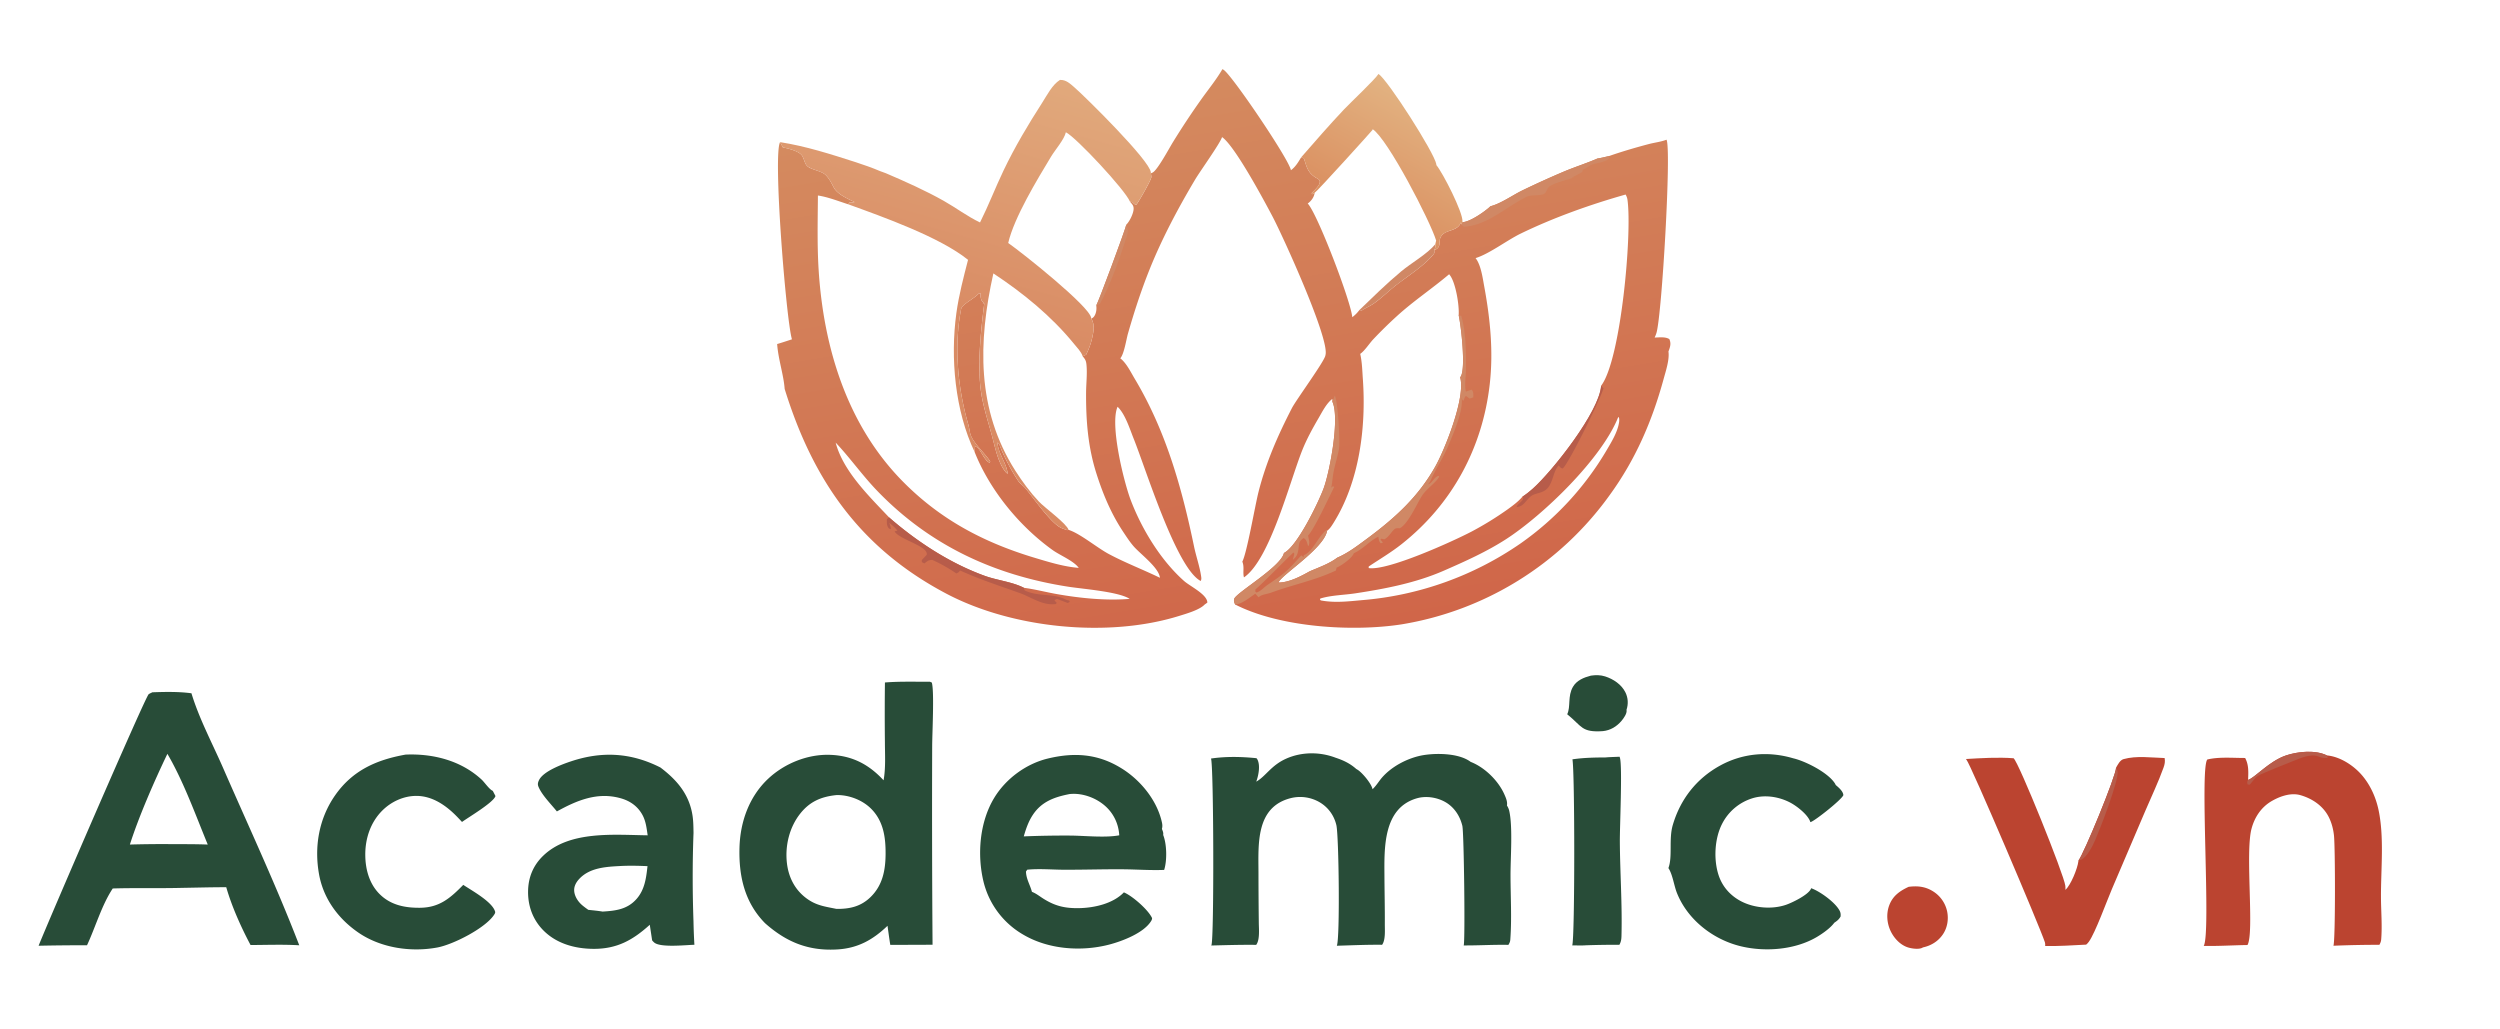<svg version="1.1" xmlns="http://www.w3.org/2000/svg" style="display: block;" viewBox="0 0 2048 843" width="1171" height="482">
<defs>
	<linearGradient id="Gradient1" gradientUnits="userSpaceOnUse" x1="1055.57" y1="524.002" x2="978.559" y2="64.735">
		<stop class="stop0" offset="0" stop-opacity="1" stop-color="rgb(208,102,73)"/>
		<stop class="stop1" offset="1" stop-opacity="1" stop-color="rgb(212,138,95)"/>
	</linearGradient>
	<linearGradient id="Gradient2" gradientUnits="userSpaceOnUse" x1="1123.6" y1="171.12" x2="1170.59" y2="86.563">
		<stop class="stop0" offset="0" stop-opacity="1" stop-color="rgb(219,146,99)"/>
		<stop class="stop1" offset="1" stop-opacity="1" stop-color="rgb(226,178,129)"/>
	</linearGradient>
	<linearGradient id="Gradient3" gradientUnits="userSpaceOnUse" x1="757.503" y1="253.078" x2="814.227" y2="51.059">
		<stop class="stop0" offset="0" stop-opacity="1" stop-color="rgb(217,139,100)"/>
		<stop class="stop1" offset="1" stop-opacity="1" stop-color="rgb(225,169,124)"/>
	</linearGradient>
</defs>
<path transform="translate(0,0)" fill="rgb(40,76,56)" d="M 1303.24 553.499 C 1307.18 552.896 1311.11 552.909 1314.93 554.131 C 1321.67 556.288 1328.32 560.706 1331.53 567.175 C 1333.78 571.705 1334.03 576.758 1332.44 581.513 C 1332.47 581.707 1332.5 581.899 1332.52 582.094 C 1332.79 584.693 1330.02 588.529 1328.47 590.391 C 1324.45 595.187 1319.31 598.315 1313.09 598.953 C 1295.53 600.162 1296.07 595.042 1284.32 585.51 L 1283.86 585.142 C 1286.87 578.789 1284.08 570.469 1288.52 562.733 C 1291.61 557.339 1297.54 554.968 1303.24 553.499 z"/>
<path transform="translate(0,0)" fill="rgb(187,68,48)" d="M 1563.56 726.499 C 1570.83 725.582 1577.22 726.217 1583.55 730.193 A 25.575 25.575 0 0 1 1595.09 746.592 C 1596.43 752.997 1595.34 759.905 1591.67 765.371 C 1587.82 771.113 1581.89 774.753 1575.2 776.143 C 1575.1 776.217 1575.01 776.305 1574.9 776.367 C 1571.94 778.01 1565.75 777.068 1562.71 776.036 C 1556.6 773.961 1551.72 768.691 1548.94 762.999 C 1545.74 756.434 1545.09 748.571 1547.66 741.683 C 1550.59 733.838 1556.32 729.891 1563.56 726.499 z"/>
<path transform="translate(0,0)" fill="rgb(40,76,56)" d="M 1315.25 620.5 C 1319.07 620.173 1322.94 620.107 1326.77 619.927 C 1326.88 620.254 1326.99 620.581 1327.08 620.913 C 1329.13 628.34 1326.9 677.401 1326.98 689.547 C 1327.15 715.221 1328.99 740.855 1328.33 766.547 C 1328.26 769.359 1328.02 771.512 1326.59 774 A 681.278 681.278 0 0 0 1299.11 774.399 C 1295.47 774.684 1291.64 774.46 1287.98 774.481 C 1290.18 768.447 1290.12 631.512 1288.14 622.062 C 1297.21 620.716 1306.12 620.556 1315.25 620.5 z"/>
<path transform="translate(0,0)" fill="rgb(187,68,48)" d="M 1733.49 628.867 C 1734.96 626.36 1736.68 622.702 1739.66 621.871 C 1750.24 618.919 1762.42 620.678 1773.28 621.002 C 1773.81 623.932 1773.34 626.165 1772.35 628.916 C 1768.14 640.676 1762.6 652.236 1757.69 663.729 L 1730.15 728.185 C 1725.94 738.013 1716.51 764.065 1711.26 771.411 C 1710.6 772.332 1709.89 773.152 1709 773.854 C 1697.82 774.414 1686.61 775.198 1675.42 774.989 C 1675.5 773.977 1675.51 772.933 1675.2 771.957 C 1671.32 759.876 1614.38 626.177 1610.87 622.257 C 1610.73 622.1 1610.58 621.948 1610.44 621.793 C 1623.34 621.05 1636.64 620.204 1649.55 621.166 C 1653.78 624.478 1690.94 716.718 1691.93 725.687 C 1692.06 726.785 1692.06 727.881 1691.99 728.983 C 1696.36 725.205 1701.91 711.483 1702.6 705.664 C 1702.63 705.445 1702.63 705.224 1702.64 705.003 C 1706.85 700.156 1733.55 635.337 1733.49 628.867 z"/>
<path transform="translate(0,0)" fill="rgb(183,92,74)" d="M 1702.64 705.003 C 1706.85 700.156 1733.55 635.337 1733.49 628.867 C 1733.84 629.777 1734.53 631.053 1734.7 631.987 C 1735.97 638.996 1720.25 679.494 1716.47 688.071 C 1714.34 692.917 1709.79 702.296 1704.64 704.363 C 1703.97 704.628 1703.33 704.827 1702.64 705.003 z"/>
<path transform="translate(0,0)" fill="rgb(40,76,56)" d="M 1366.76 711.147 C 1370.29 701.916 1366.97 687.457 1370.31 676.015 C 1376.51 654.746 1389.77 637.754 1409.27 627.088 C 1427.82 616.948 1448.81 615.264 1468.94 621.189 C 1479.01 623.521 1497.72 632.958 1503.26 641.947 C 1503.61 642.511 1503.58 642.495 1503.76 643.023 C 1505.96 644.924 1509.62 647.908 1510.04 650.991 C 1510.07 651.159 1510.05 651.33 1510.05 651.499 C 1508.39 655.311 1487.75 671.672 1483.58 673.345 C 1483.42 673.411 1483.25 673.468 1483.08 673.529 C 1481.31 667.613 1472.23 660.52 1466.78 657.611 C 1457.43 652.618 1445.64 650.769 1435.4 654.011 A 41.72 41.72 0 0 0 1410.7 674.991 C 1404.58 686.987 1403.7 704.083 1407.84 716.833 C 1411.03 726.672 1417.97 734.238 1427.19 738.781 C 1437.73 743.975 1451.84 745.055 1463.02 741.261 C 1468.11 739.533 1481.09 733.22 1483.44 728.314 C 1483.54 728.093 1483.63 727.864 1483.73 727.64 C 1490.97 730.2 1503.82 739.46 1507.19 746.387 C 1507.9 747.843 1507.95 749.229 1507.82 750.819 C 1506.44 753.272 1504.98 754.381 1502.67 755.917 C 1499.51 760.265 1493.25 764.665 1488.62 767.438 C 1470.42 778.328 1445.09 780.126 1424.83 774.878 C 1402.57 769.111 1382.24 753.006 1373.71 731.43 C 1371.37 725.494 1370.29 716.862 1367.08 711.642 C 1366.97 711.475 1366.87 711.312 1366.76 711.147 z"/>
<path transform="translate(0,0)" fill="rgb(40,76,56)" d="M 332.24 618.181 C 354.703 617.236 377.6 623.007 394.521 638.643 C 396.947 640.884 400.824 646.724 403.668 647.875 L 405.878 652.109 C 404.442 657.317 383.703 669.551 378.463 673.363 A 209.916 209.916 0 0 0 374.506 669.165 C 365.598 659.99 354.411 652.041 341.111 652.015 C 330.598 651.995 320.395 656.761 313.037 664.15 C 303.573 673.652 299.207 686.822 299.225 700.068 C 299.241 711.905 302.416 723.948 311.008 732.486 C 320.056 741.476 331.754 743.788 344.096 743.658 C 360.069 743.49 368.903 735.698 379.495 724.895 C 386.386 729.532 403.348 738.734 405.592 746.855 C 405.817 747.669 405.345 748.497 404.905 749.183 C 397.791 760.305 371.306 773.727 358.421 776.163 C 336.689 780.273 311.786 776.578 293.43 763.892 C 277.013 752.547 265 736.242 261.388 716.441 C 257.255 693.787 261.228 670.558 274.505 651.552 C 288.812 631.071 308.413 622.441 332.24 618.181 z"/>
<path transform="translate(0,0)" fill="rgb(187,68,48)" d="M 1841.64 638.928 C 1847.34 637.009 1859.09 623.442 1872.68 618.883 C 1882.29 615.659 1896.79 614.152 1906.17 618.84 C 1917.07 619.823 1928.28 627.174 1935.22 635.407 C 1941.89 643.328 1946.29 653.196 1948.46 663.281 C 1953.28 685.628 1950.43 711.9 1950.51 734.834 C 1950.54 746.339 1951.63 758.185 1950.68 769.649 C 1950.54 771.326 1950.03 772.531 1949.23 773.99 A 943.017 943.017 0 0 0 1911.58 774.758 C 1913.24 769.678 1913.06 694.147 1912.01 684.451 C 1911.44 679.161 1910.07 673.881 1907.63 669.134 C 1902.98 660.104 1894.28 654.26 1884.7 651.455 C 1876.94 649.185 1868.25 652.144 1861.41 656.005 C 1852.55 661.009 1847.05 669.238 1844.46 678.925 C 1839.16 698.793 1846.9 764.284 1841.15 774.177 C 1829.25 774.338 1817.18 775.157 1805.31 774.902 C 1811.44 764.471 1801.86 629.731 1808.25 622.2 C 1817.78 619.881 1829.34 620.974 1839.22 620.942 C 1842.3 626.559 1841.91 632.736 1841.64 638.928 z"/>
<path transform="translate(0,0)" fill="rgb(183,92,74)" d="M 1841.64 638.928 C 1847.34 637.009 1859.09 623.442 1872.68 618.883 C 1882.29 615.659 1896.79 614.152 1906.17 618.84 L 1906.84 620.949 C 1904.08 620.966 1902.06 621.011 1899.53 619.823 C 1894.94 617.667 1888.42 619.668 1883.86 621.346 C 1879.45 622.973 1852.66 633.685 1849.69 635.59 C 1847.31 637.111 1845.52 639.936 1843.67 642.062 C 1842.58 643.322 1842.61 642.899 1841.12 642.435 C 1840.92 640.73 1840.63 640.382 1841.64 638.928 z"/>
<path transform="translate(0,0)" fill="rgb(40,76,56)" d="M 456.194 664.735 C 451.514 658.873 443.753 651.208 441.022 644.302 C 440.259 642.372 440.718 640.826 441.578 639.056 C 445.127 631.751 460.772 626.012 468.042 623.606 C 493.432 615.205 517.141 616.651 540.977 628.726 C 554.802 639.15 564.891 651.091 567.397 668.726 C 568.033 673.198 568.037 677.816 568.128 682.327 C 567.208 706.216 567.257 730.913 568.098 754.805 A 494.021 494.021 0 0 0 568.841 773.975 C 561.716 774.146 540.783 776.512 535.815 772.041 A 13.286 13.286 0 0 1 534.211 770.333 L 532.291 757.589 C 518.277 770.275 505.263 777.469 485.902 777.31 C 470.878 777.187 455.717 773.005 444.964 762.027 C 436.527 753.412 432.456 742.297 432.588 730.304 C 432.713 718.924 436.669 709.095 444.866 701.147 C 466.405 680.264 502.822 683.96 530.557 684.303 C 529.727 678.58 529.091 672.726 526.267 667.575 C 522.389 660.502 516.227 656.156 508.562 653.975 C 489.507 648.553 472.603 655.658 456.194 664.735 z M 508.604 709.427 C 496.547 710.08 482.865 710.675 474.158 720.4 C 471.892 722.932 470.197 726.11 470.358 729.594 C 470.571 734.219 473.511 738.663 476.948 741.576 C 478.533 742.92 480.228 744.144 481.918 745.351 C 485.819 745.792 489.774 746.12 493.644 746.783 C 504.364 746.105 513.912 745.028 521.499 736.387 C 528.188 728.769 529.353 719.226 530.427 709.563 C 523.111 709.242 515.928 709.064 508.604 709.427 z"/>
<path transform="translate(0,0)" fill="rgb(40,76,56)" d="M 943.781 752.129 C 943.775 753.002 943.526 753.64 943.082 754.382 C 937.132 764.332 919.153 771.097 908.539 773.846 C 885.587 779.791 858.585 777.773 837.967 765.507 A 68.914 68.914 0 0 1 805.814 722.779 C 800.308 700.502 802.396 673.544 814.445 653.647 C 823.938 637.97 840.507 625.732 858.328 621.42 C 879.55 616.284 898.903 617.35 918.023 629 C 933.488 638.285 947.128 654.537 951.51 672.294 C 952.09 674.642 952.533 676.648 951.844 679.028 C 952.488 680.832 953.187 682.076 952.876 684.018 C 955.89 691.47 956.144 705.107 953.669 712.632 C 942.481 713.096 931.004 712.217 919.786 712.133 C 903.792 712.012 887.797 712.556 871.804 712.503 C 861.748 712.469 851.513 711.472 841.503 712.467 L 840.477 713.972 C 840.651 719.926 843.58 724.403 845.184 729.977 L 845.365 730.618 C 848.552 731.795 851.484 734.123 854.335 735.952 C 864.185 742.272 872.415 744.172 884.051 743.959 C 896.397 743.732 911.782 740.316 920.673 731.04 C 927.556 733.864 940.675 745.29 943.781 752.129 z M 876.252 650.493 C 864.023 652.891 853.437 656.529 846.163 667.447 C 842.548 672.875 840.452 678.953 838.672 685.182 A 824.125 824.125 0 0 1 876.75 684.51 C 888.849 684.603 905.316 686.465 916.897 684.298 C 916.335 675.015 912.401 666.532 905.39 660.299 C 898.074 653.795 887.417 649.759 877.619 650.385 A 47.726 47.726 0 0 0 876.252 650.493 z"/>
<path transform="translate(0,0)" fill="rgb(40,76,56)" d="M 124.81 567.136 C 135.394 566.775 146.315 566.528 156.822 567.942 C 163.045 588.601 174.097 609.306 182.762 629.161 C 203.768 677.297 226.272 725.41 245.138 774.385 C 231.938 773.621 218.466 774.12 205.239 774.18 C 197.467 759.545 189.905 742.744 185.328 726.826 C 173.477 726.798 161.601 727.158 149.75 727.34 C 130.619 727.841 111.479 727.272 92.351 727.851 C 83.295 741.483 78.224 759.468 71.268 774.383 A 1638.88 1638.88 0 0 0 31.606 774.764 C 40.041 753.539 119.036 570.884 121.763 568.736 C 122.537 568.127 123.915 567.606 124.81 567.136 z M 137.119 617.558 C 126.592 639.457 113.739 668.762 106.39 691.864 A 945.74 945.74 0 0 1 139.5 691.51 C 149.719 691.569 159.965 691.475 170.177 691.875 C 160.192 667.643 150.307 640.055 137.119 617.558 z"/>
<path transform="translate(0,0)" fill="rgb(40,76,56)" d="M 1029.12 640.331 C 1036.81 636.067 1041.2 627.092 1053.52 621.559 C 1066.21 615.859 1081.14 615.781 1094.07 620.718 C 1100.43 622.812 1106.03 625.448 1111.06 629.963 C 1111.63 630.268 1112.16 630.595 1112.7 630.972 C 1116.42 633.602 1123.55 642.085 1124.39 646.549 C 1126.76 644.275 1128.42 641.821 1130.36 639.225 C 1138.56 628.241 1153.93 620.313 1167.31 618.423 C 1178.29 616.873 1195.56 617.205 1204.81 624.162 C 1216.33 628.64 1227.46 639.572 1232.44 650.892 C 1233.69 653.719 1235.03 656.761 1234.5 659.9 C 1235.39 661.302 1236.01 662.704 1236.38 664.321 C 1239.33 677.329 1237.41 702.804 1237.42 716.876 C 1237.43 734.289 1238.55 752.563 1237.23 769.89 C 1237.11 771.471 1236.51 772.736 1235.68 774.052 C 1223.49 773.791 1211.28 774.602 1199.07 774.516 C 1200.37 770.937 1199.28 682.085 1197.96 676.564 C 1196.04 668.552 1191.41 661.371 1184.2 657.176 C 1177.45 653.25 1168.44 651.789 1160.88 653.927 C 1132.73 661.89 1134.01 695.2 1134.14 718.2 C 1134.21 731.051 1134.52 743.92 1134.45 756.768 C 1134.42 761.652 1135.08 769.356 1132.56 773.476 C 1132.45 773.646 1132.34 773.811 1132.23 773.979 C 1119.88 773.834 1107.47 774.413 1095.12 774.768 C 1097.8 769.286 1096.8 684.632 1094.75 675.959 C 1092.88 668.048 1088.1 661.411 1081.1 657.252 A 31.691 31.691 0 0 0 1057.18 653.893 C 1028.68 661.286 1030.88 691.413 1030.94 714.466 A 3917.27 3917.27 0 0 0 1031.21 755.845 C 1031.24 760.772 1032.13 769.257 1029.41 773.54 C 1029.3 773.712 1029.18 773.879 1029.07 774.048 C 1016.79 773.883 1004.52 774.268 992.246 774.572 C 992.304 774.444 992.366 774.319 992.42 774.19 C 994.63 768.841 994.283 626.74 992.053 621.405 C 1004.39 619.587 1016.91 619.88 1029.29 621.122 C 1029.63 621.524 1029.95 621.944 1030.18 622.421 C 1032.56 627.382 1030.93 635.438 1029.12 640.331 z"/>
<path transform="translate(0,0)" fill="rgb(40,76,56)" d="M 761.765 558.478 L 763.329 559.153 C 765.474 566.105 763.64 601.401 763.638 611.526 A 14999.8 14999.8 0 0 0 763.944 773.945 L 729.314 774.073 C 728.471 768.878 727.798 763.643 727.045 758.434 C 714.982 769.981 702.724 776.818 685.816 777.8 C 662.219 779.169 644.198 771.794 626.757 756.323 A 61.63 61.63 0 0 1 625.665 755.194 C 609.673 738.233 605.149 717.044 605.781 694.346 C 606.369 673.248 613.695 652.551 629.326 637.914 C 642.697 625.394 661.691 617.708 680.089 618.382 C 698.121 619.042 711.77 626.179 723.816 639.231 C 725.649 629.189 724.943 618.18 724.909 608.002 A 2077.79 2077.79 0 0 1 724.931 559.1 C 737.075 558.117 749.572 558.569 761.765 558.478 z M 684.973 651.372 C 672.901 652.641 663.597 656.53 655.834 666.155 C 646.671 677.515 642.982 692.767 644.646 707.148 C 645.926 718.202 650.76 728.124 659.564 735.099 C 667.954 741.746 675.206 742.529 685.245 744.584 C 695.999 744.696 705.178 742.702 713.182 734.876 C 723.059 725.218 725.399 712.868 725.473 699.552 C 725.549 685.965 723.743 672.772 713.761 662.67 C 706.688 655.512 695.9 651.309 685.842 651.311 C 685.384 651.311 685.362 651.323 684.973 651.372 z"/>
<path transform="translate(0,0)" fill="url(#Gradient1)" d="M 1001.4 56.648 C 1001.89 56.907 1002.12 57.004 1002.55 57.306 C 1009.81 62.39 1056.23 130.946 1057.51 139.448 C 1061.23 136.762 1063.59 132.763 1065.9 128.9 C 1077.5 115.633 1089.07 102.267 1101.19 89.459 C 1105.93 84.446 1127.06 64.454 1129.27 60.549 C 1136.99 65.618 1174.83 124.842 1176.61 134.427 C 1176.66 134.702 1176.66 134.984 1176.69 135.263 C 1180.61 135.655 1184.26 137.656 1187.4 135.263 C 1189 127.363 1186.43 127.227 1193.65 121.33 C 1191.25 119.123 1188.81 117.372 1188.73 113.876 C 1188.64 109.555 1192.56 105.821 1191.3 101.62 C 1187.67 99.3 1178.04 101.303 1176.99 97.482 C 1175.58 92.344 1176.97 86.727 1174.56 81.725 L 1174.09 81.501 C 1170.75 79.862 1167.97 78.588 1166.24 75.126 C 1165.75 71.975 1166.27 70.162 1167.53 67.261 L 1169.24 66.001 C 1173.18 69.757 1166.55 76.099 1176.3 77.632 C 1179.27 83.296 1179.43 89.575 1180.67 95.743 C 1184.81 96.911 1189.88 95.286 1193.6 97.05 C 1195.87 102.884 1190.54 113.917 1192.71 117.232 C 1193.85 118.972 1196.68 120.229 1197.7 121.993 C 1198.86 124.026 1197.1 128.259 1199.31 129.47 C 1203.47 131.749 1206.87 128.692 1209.17 135.11 C 1211.35 141.175 1207.94 150.16 1214 153.964 L 1216.8 153.93 C 1218.08 152.479 1218.1 151.127 1218.27 149.298 C 1220.7 148.975 1223.5 149.276 1225.8 148.843 C 1230.22 148.015 1231.62 141.022 1236.2 139.831 C 1240.45 138.727 1251.37 136.632 1253.89 133.023 L 1253.9 125.921 C 1257.46 122.42 1272.16 122.211 1277.72 120.972 C 1289.64 118.317 1299.14 109.817 1311.65 109.906 L 1322.09 110 C 1325.04 108.123 1327.38 106.295 1329.75 103.709 L 1330.12 98.598 C 1333.94 96.176 1340.67 99.856 1343.7 97.336 L 1343.49 95.216 C 1347.22 93.905 1351.49 91.805 1355.49 92.604 C 1356.79 93.436 1359.28 95.574 1360.58 95.942 C 1370.9 98.857 1385.9 90.321 1390.26 108.713 C 1391.07 112.141 1388.81 114.833 1388.38 118.046 C 1387.83 122.225 1388.16 126.993 1388.12 131.228 C 1387.89 159.152 1389.75 187.972 1387.67 215.731 C 1384.44 217.862 1380.75 215.738 1378.03 217.962 C 1378.73 219.998 1378.82 220.73 1380.93 221.688 C 1383.84 223.009 1386.93 222.406 1389.13 224.883 C 1389.57 230.38 1391.38 239.181 1387.9 243.907 C 1386.52 244.291 1385.16 244.698 1383.8 245.17 C 1383.17 247.205 1382.64 247.796 1383.63 249.779 C 1384.92 250.07 1386.9 250.156 1387.6 251.275 C 1389.94 255.05 1389.88 260.065 1392.37 264.085 C 1395.51 269.137 1394.26 279.382 1394.18 285.169 C 1392.47 287.427 1390.81 286.325 1389.68 287.455 C 1387.81 289.312 1389.73 310.104 1388.12 314.663 C 1387.12 317.511 1384.69 317.057 1383.42 319.009 C 1380.65 323.284 1382.8 331.749 1381.18 336.667 C 1380.15 339.781 1376.74 341.092 1375.88 344.188 C 1374.94 347.598 1377.58 355.161 1375.71 357.653 C 1375.31 358.182 1372.43 358.212 1371.79 358.736 C 1369.51 360.599 1372.1 365.064 1371.02 366.562 C 1370.6 367.138 1366.5 367.275 1365.8 368.172 C 1363.87 370.625 1361.6 378.444 1360.45 381.69 C 1358.76 386.462 1360.99 392.759 1357.59 396.641 A 324.812 324.812 0 0 1 1351.5 397.016 C 1349.65 399.699 1351.02 403.43 1348.98 404.878 L 1346.24 405.122 C 1346.39 405.25 1346.53 405.375 1346.68 405.504 C 1347.07 405.861 1347.45 406.207 1347.86 406.555 C 1349.7 408.154 1350.4 410.048 1350.55 412.447 C 1350.7 414.96 1350.44 417.124 1349.38 419.425 C 1347.76 420.035 1346.74 419.939 1345.06 419.597 C 1342.24 421.656 1339.39 423.586 1336.44 425.452 C 1335.87 429.277 1335.9 435.686 1333.16 438.509 C 1329.35 440.139 1324.35 438.391 1320.29 438.289 C 1319.28 442.005 1321.22 447.768 1319.49 450.742 C 1315.97 451.284 1311.43 451.434 1308.54 453.642 C 1306.83 456.843 1309.04 459.785 1306.52 462.483 C 1300.87 468.524 1290.48 470.453 1283.94 475.778 C 1279.84 479.109 1279.35 485.75 1275.09 489.065 C 1272.37 489.128 1271.18 488.736 1269.03 490.484 L 1268.88 495.44 C 1265.57 497.3 1261.28 494.662 1258.1 496.372 C 1261.33 497.209 1263.19 497.129 1265.77 499.448 C 1266.79 501.841 1266.51 506.671 1265.51 509.112 C 1265.4 509.401 1265.16 509.751 1265 510 C 1258.8 510.117 1249.97 511.36 1244.17 509.345 C 1242.24 507.17 1241.91 506.187 1238.98 505.678 C 1237.67 507.016 1238.27 508.901 1237.68 509.514 C 1234.8 512.526 1224.47 508.674 1218.99 514.983 C 1219.04 518.053 1219.61 520.453 1217.84 523.064 C 1212.07 524.7 1204.58 519.693 1202.96 521.231 L 1202.71 523.927 C 1198.1 525.213 1182.38 521.791 1180.3 525.261 C 1179.7 526.265 1179.6 527.577 1179.43 528.719 C 1176.28 530.666 1149.56 536.228 1144.6 536.734 C 1136.45 537.566 1127.63 536.974 1119.4 536.997 C 1102.98 537.043 1086.73 537.123 1070.32 536.88 C 1065 536.801 1058.49 537.891 1053.35 536.833 C 1052.2 536.598 1051.17 536.154 1050.1 535.684 C 1047.32 534.45 1045.29 533.608 1043.82 530.816 C 1043.78 529.869 1043.96 526.899 1043.33 526.357 C 1036.7 520.63 979.885 524.059 968.366 524.009 C 961.105 528.563 949.818 536.13 941.536 537.716 C 935.54 538.864 896.879 536.83 886.789 536.778 C 882.712 536.757 865.585 538.466 864.163 538.134 C 861.526 537.517 860.145 535.087 857.098 534.999 C 849.904 534.791 832.113 543.451 827.633 534.391 C 825.273 529.616 827.599 525.411 821.571 523.193 C 814.227 520.491 798.387 524.349 794.63 517.205 C 793.462 514.984 792.955 510.939 790.587 510.064 C 786.608 508.594 778.33 509.723 773.941 509.906 L 772.064 505.626 C 766.78 505.146 764.89 510.787 757.549 508.936 C 752.095 502.31 760.066 495.967 744.363 494.477 C 737.116 493.789 730.925 498.632 724.235 494.791 C 716.567 481.75 735.516 476.905 710.829 470.371 C 706.809 469.308 699.643 468.788 696.998 465.923 C 696.371 462.708 696.684 456.649 694.653 454.339 C 688.751 453.352 681.561 453.076 676.193 450.437 C 673.345 446.333 677.212 440.56 673.487 437.134 C 670.697 436.678 669.586 437.039 667.857 434.712 C 667.915 431.317 668.582 426.836 666.606 423.929 C 663.283 422.017 659.779 421.232 656.097 420.321 C 655.102 414.893 652.929 387.203 651.835 385.432 C 647.542 383.803 644.355 382.22 642.338 377.854 C 640.828 374.584 640.336 369.963 637.416 367.648 L 632.326 366.708 C 629.797 357.778 630.237 340.253 625.694 333.63 C 620.138 325.529 609.348 277.812 611.11 267.81 C 611.258 266.973 612.201 266.346 612.909 265.912 C 616.986 263.413 624.494 265.311 627.728 261.203 C 626.08 258.429 623.899 255.207 623.131 252.067 C 622.315 248.727 620.439 209.884 620.992 206.496 C 621.08 205.958 621.341 205.623 621.64 205.187 L 626.692 204.581 L 627.884 202.984 L 627.502 201.509 C 625.988 201.194 622.53 200.995 621.691 199.743 C 617.837 193.986 623.774 173.882 620.705 169.877 C 620.504 169.616 618.342 169.056 617.942 168.956 A 51.137 51.137 0 0 0 616.466 168.621 C 614.565 159.466 615.09 141.845 617.167 132.54 C 614.918 126.613 610.719 120.579 609.982 114.302 C 613.218 107.521 633.519 100.773 640.979 98.132 C 647.553 95.805 656.162 94.01 663.116 95.342 L 663.369 95.921 C 664.479 98.425 666.165 102.05 668.83 103.14 C 672.217 104.525 676.629 102.517 678.614 106.214 C 678.952 106.843 679.254 107.494 679.558 108.139 C 687.354 110.148 697.955 104.088 704.262 107.832 C 704.81 109.879 705.068 111.706 705.211 113.814 C 708.448 114.076 711.618 114.273 714.749 115.205 C 714.955 117.901 714.803 121.717 716.576 123.849 C 721.131 124.827 733.787 122.161 736.411 124.976 C 738.501 127.217 739.478 128.129 742.572 128.191 C 747.298 128.287 749.791 123.916 754.769 124.165 C 754.964 126.806 755.068 129.295 756.071 131.779 C 762.253 136.645 771.727 131.227 778.169 138.797 C 778.063 142.051 777.337 144.187 779.48 146.798 C 784.396 147.998 789.3 149.347 793.943 146.468 C 798.929 143.376 797.757 134.598 801.819 132.69 L 802.485 133.353 C 802.318 133.539 802.15 133.724 801.985 133.911 C 794.311 142.66 804.897 151.515 785.833 152.994 C 765.113 154.602 746.535 140.637 725.616 141.88 C 741.638 148.731 758.006 156.026 773.195 164.59 C 783.081 170.165 792.627 177.396 802.832 182.237 C 809.844 168.251 815.426 153.623 822.18 139.517 C 831.4 120.259 842.161 102.201 853.692 84.26 C 857.717 77.996 861.922 69.497 868.279 65.491 C 873.139 65.147 876.686 68.553 880.2 71.612 C 889.325 79.557 942.045 131.561 942.772 141.23 C 942.791 141.476 942.788 141.722 942.796 141.968 C 943.387 141.746 943.315 141.79 943.811 141.552 C 943.963 141.48 944.112 141.402 944.264 141.328 C 948.203 139.403 957.985 121.094 960.844 116.493 A 639.706 639.706 0 0 1 984.084 81.367 C 989.835 73.273 996.443 65.231 1001.4 56.648 z M 1176.69 135.263 C 1181.95 141.557 1198.56 174.003 1198.05 181.467 C 1198.04 181.648 1198.02 181.827 1198 182.007 C 1204.2 181.856 1216.68 173.129 1220.99 168.956 C 1229.5 166.781 1238.94 160.001 1246.93 156.072 A 747.837 747.837 0 0 1 1282.67 139.907 C 1291.26 136.402 1300.26 133.513 1308.72 129.816 C 1311.83 129.403 1314.99 128.529 1318.06 127.857 C 1328.84 124.099 1339.72 120.921 1350.76 118.004 C 1355.38 116.783 1360.86 116.179 1365.21 114.442 C 1369.33 122.083 1361.49 257.106 1357.01 272.602 C 1356.62 273.957 1356.08 275.254 1355.48 276.527 C 1359.26 276.459 1364.21 275.735 1367.51 277.781 C 1369.01 281.042 1368.4 283.622 1367.17 286.969 A 35.126 35.126 0 0 1 1366.79 287.971 L 1369.35 286.565 C 1369.97 283.245 1369.84 278.036 1372.56 276.125 C 1375.96 288.541 1361.25 338.283 1355.95 351.455 C 1348.88 369.015 1339.88 387.74 1330.45 404.167 C 1322.14 418.654 1311.47 430.167 1299.77 441.938 C 1265.99 475.919 1228.06 499.79 1181.58 512.192 A 286.921 286.921 0 0 1 1036.55 512.098 C 1027.94 509.767 1018.55 507.622 1010.78 503.159 C 1009.25 502.28 1008.04 501.489 1007.25 499.85 C 1006.84 496.592 1005.51 486.672 1007.44 484.168 C 1009.02 482.105 1012.95 481.853 1014.2 480.265 C 1014.34 480.092 1015.73 463.952 1017.71 460.121 C 1021.51 452.848 1028.13 414.138 1031.01 402.858 C 1037.22 378.451 1046.86 356.612 1058.36 334.286 C 1061.87 327.469 1085.75 294.997 1085.79 290.983 C 1089.69 278.408 1050.84 193.335 1042.65 177.748 C 1035.51 164.17 1011.53 119.444 1001.11 112.311 C 999.327 117.756 983.197 140.143 979.111 147.002 C 965.159 170.422 951.881 195.387 941.736 220.703 C 934.84 237.909 929.163 255.346 924.055 273.162 C 922.612 278.197 920.898 289.973 917.735 293.552 C 922.733 297.333 926.353 304.916 929.554 310.264 C 955.058 352.87 968.168 399.559 978.17 447.735 C 979.891 456.024 982.932 464.406 984.052 472.758 C 984.226 474.049 984.186 474.768 983.592 475.955 C 983.348 479.954 989.785 479.414 993.276 486.955 C 995.731 492.256 996.144 496.648 994.069 502.15 C 979.75 512.899 942.606 518.522 924.407 520.07 C 852.736 526.164 778.915 509.109 723.186 461.919 C 712.514 452.882 670.291 409.902 669.247 397.486 L 668.544 396.938 C 668.734 395.886 668.762 394.697 668.403 393.678 C 666.182 387.359 662.014 380.84 659.186 374.635 A 342.972 342.972 0 0 1 643.995 334.107 C 642.406 328.765 640.005 323.72 642.782 318.598 C 641.978 307.135 637.555 294.516 636.63 281.839 C 640.701 280.658 644.726 279.286 648.76 277.986 L 648.617 277.482 C 643.945 260.545 633.096 126.915 639.047 116.447 C 660.159 119.727 680.441 126.285 700.731 132.778 C 707.656 135.035 714.414 137.399 721.123 140.242 L 725.616 141.88 C 746.535 140.637 765.113 154.602 785.833 152.994 C 804.897 151.515 794.311 142.66 801.985 133.911 C 802.15 133.724 802.318 133.539 802.485 133.353 L 801.819 132.69 C 797.757 134.598 798.929 143.376 793.943 146.468 C 789.3 149.347 784.396 147.998 779.48 146.798 C 777.337 144.187 778.063 142.051 778.169 138.797 C 771.727 131.227 762.253 136.645 756.071 131.779 C 755.068 129.295 754.964 126.806 754.769 124.165 C 749.791 123.916 747.298 128.287 742.572 128.191 C 739.478 128.129 738.501 127.217 736.411 124.976 C 733.787 122.161 721.131 124.827 716.576 123.849 C 714.803 121.717 714.955 117.901 714.749 115.205 C 711.618 114.273 708.448 114.076 705.211 113.814 C 705.068 111.706 704.81 109.879 704.262 107.832 C 697.955 104.088 687.354 110.148 679.558 108.139 C 679.254 107.494 678.952 106.843 678.614 106.214 C 676.629 102.517 672.217 104.525 668.83 103.14 C 666.165 102.05 664.479 98.425 663.369 95.921 L 663.116 95.342 C 656.162 94.01 647.553 95.805 640.979 98.132 C 633.519 100.773 613.218 107.521 609.982 114.302 C 610.719 120.579 614.918 126.613 617.167 132.54 C 615.09 141.845 614.565 159.466 616.466 168.621 A 51.137 51.137 0 0 1 617.942 168.956 C 618.342 169.056 620.504 169.616 620.705 169.877 C 623.774 173.882 617.837 193.986 621.691 199.743 C 622.53 200.995 625.988 201.194 627.502 201.509 L 627.884 202.984 L 626.692 204.581 L 621.64 205.187 C 621.341 205.623 621.08 205.958 620.992 206.496 C 620.439 209.884 622.315 248.727 623.131 252.067 C 623.899 255.207 626.08 258.429 627.728 261.203 C 624.494 265.311 616.986 263.413 612.909 265.912 C 612.201 266.346 611.258 266.973 611.11 267.81 C 609.348 277.812 620.138 325.529 625.694 333.63 C 630.237 340.253 629.797 357.778 632.326 366.708 L 637.416 367.648 C 640.336 369.963 640.828 374.584 642.338 377.854 C 644.355 382.22 647.542 383.803 651.835 385.432 C 652.929 387.203 655.102 414.893 656.097 420.321 C 659.779 421.232 663.283 422.017 666.606 423.929 C 668.582 426.836 667.915 431.317 667.857 434.712 C 669.586 437.039 670.697 436.678 673.487 437.134 C 677.212 440.56 673.345 446.333 676.193 450.437 C 681.561 453.076 688.751 453.352 694.653 454.339 C 696.684 456.649 696.371 462.708 696.998 465.923 C 699.643 468.788 706.809 469.308 710.829 470.371 C 735.516 476.905 716.567 481.75 724.235 494.791 C 730.925 498.632 737.116 493.789 744.363 494.477 C 760.066 495.967 752.095 502.31 757.549 508.936 C 764.89 510.787 766.78 505.146 772.064 505.626 L 773.941 509.906 C 778.33 509.723 786.608 508.594 790.587 510.064 C 792.955 510.939 793.462 514.984 794.63 517.205 C 798.387 524.349 814.227 520.491 821.571 523.193 C 827.599 525.411 825.273 529.616 827.633 534.391 C 832.113 543.451 849.904 534.791 857.098 534.999 C 860.145 535.087 861.526 537.517 864.163 538.134 C 865.585 538.466 882.712 536.757 886.789 536.778 C 896.879 536.83 935.54 538.864 941.536 537.716 C 949.818 536.13 961.105 528.563 968.366 524.009 C 979.885 524.059 1036.7 520.63 1043.33 526.357 C 1043.96 526.899 1043.78 529.869 1043.82 530.816 C 1045.29 533.608 1047.32 534.45 1050.1 535.684 C 1051.17 536.154 1052.2 536.598 1053.35 536.833 C 1058.49 537.891 1065 536.801 1070.32 536.88 C 1086.73 537.123 1102.98 537.043 1119.4 536.997 C 1127.63 536.974 1136.45 537.566 1144.6 536.734 C 1149.56 536.228 1176.28 530.666 1179.43 528.719 C 1179.6 527.577 1179.7 526.265 1180.3 525.261 C 1182.38 521.791 1198.1 525.213 1202.71 523.927 L 1202.96 521.231 C 1204.58 519.693 1212.07 524.7 1217.84 523.064 C 1219.61 520.453 1219.04 518.053 1218.99 514.983 C 1224.47 508.674 1234.8 512.526 1237.68 509.514 C 1238.27 508.901 1237.67 507.016 1238.98 505.678 C 1241.91 506.187 1242.24 507.17 1244.17 509.345 C 1249.97 511.36 1258.8 510.117 1265 510 C 1265.16 509.751 1265.4 509.401 1265.51 509.112 C 1266.51 506.671 1266.79 501.841 1265.77 499.448 C 1263.19 497.129 1261.33 497.209 1258.1 496.372 C 1261.28 494.662 1265.57 497.3 1268.88 495.44 L 1269.03 490.484 C 1271.18 488.736 1272.37 489.128 1275.09 489.065 C 1279.35 485.75 1279.84 479.109 1283.94 475.778 C 1290.48 470.453 1300.87 468.524 1306.52 462.483 C 1309.04 459.785 1306.83 456.843 1308.54 453.642 C 1311.43 451.434 1315.97 451.284 1319.49 450.742 C 1321.22 447.768 1319.28 442.005 1320.29 438.289 C 1324.35 438.391 1329.35 440.139 1333.16 438.509 C 1335.9 435.686 1335.87 429.277 1336.44 425.452 C 1339.39 423.586 1342.24 421.656 1345.06 419.597 C 1346.74 419.939 1347.76 420.035 1349.38 419.425 C 1350.44 417.124 1350.7 414.96 1350.55 412.447 C 1350.4 410.048 1349.7 408.154 1347.86 406.555 C 1347.45 406.207 1347.07 405.861 1346.68 405.504 C 1346.53 405.375 1346.39 405.25 1346.24 405.122 L 1348.98 404.878 C 1351.02 403.43 1349.65 399.699 1351.5 397.016 A 324.812 324.812 0 0 0 1357.59 396.641 C 1360.99 392.759 1358.76 386.462 1360.45 381.69 C 1361.6 378.444 1363.87 370.625 1365.8 368.172 C 1366.5 367.275 1370.6 367.138 1371.02 366.562 C 1372.1 365.064 1369.51 360.599 1371.79 358.736 C 1372.43 358.212 1375.31 358.182 1375.71 357.653 C 1377.58 355.161 1374.94 347.598 1375.88 344.188 C 1376.74 341.092 1380.15 339.781 1381.18 336.667 C 1382.8 331.749 1380.65 323.284 1383.42 319.009 C 1384.69 317.057 1387.12 317.511 1388.12 314.663 C 1389.73 310.104 1387.81 289.312 1389.68 287.455 C 1390.81 286.325 1392.47 287.427 1394.18 285.169 C 1394.26 279.382 1395.51 269.137 1392.37 264.085 C 1389.88 260.065 1389.94 255.05 1387.6 251.275 C 1386.9 250.156 1384.92 250.07 1383.63 249.779 C 1382.64 247.796 1383.17 247.205 1383.8 245.17 C 1385.16 244.698 1386.52 244.291 1387.9 243.907 C 1391.38 239.181 1389.57 230.38 1389.13 224.883 C 1386.93 222.406 1383.84 223.009 1380.93 221.688 C 1378.82 220.73 1378.73 219.998 1378.03 217.962 C 1380.75 215.738 1384.44 217.862 1387.67 215.731 C 1389.75 187.972 1387.89 159.152 1388.12 131.228 C 1388.16 126.993 1387.83 122.225 1388.38 118.046 C 1388.81 114.833 1391.07 112.141 1390.26 108.713 C 1385.9 90.321 1370.9 98.857 1360.58 95.942 C 1359.28 95.574 1356.79 93.436 1355.49 92.604 C 1351.49 91.805 1347.22 93.905 1343.49 95.216 L 1343.7 97.336 C 1340.67 99.856 1333.94 96.176 1330.12 98.598 L 1329.75 103.709 C 1327.38 106.295 1325.04 108.123 1322.09 110 L 1311.65 109.906 C 1299.14 109.817 1289.64 118.317 1277.72 120.972 C 1272.16 122.211 1257.46 122.42 1253.9 125.921 L 1253.89 133.023 C 1251.37 136.632 1240.45 138.727 1236.2 139.831 C 1231.62 141.022 1230.22 148.015 1225.8 148.843 C 1223.5 149.276 1220.7 148.975 1218.27 149.298 C 1218.1 151.127 1218.08 152.479 1216.8 153.93 L 1214 153.964 C 1207.94 150.16 1211.35 141.175 1209.17 135.11 C 1206.87 128.692 1203.47 131.749 1199.31 129.47 C 1197.1 128.259 1198.86 124.026 1197.7 121.993 C 1196.68 120.229 1193.85 118.972 1192.71 117.232 C 1190.54 113.917 1195.87 102.884 1193.6 97.05 C 1189.88 95.286 1184.81 96.911 1180.67 95.743 C 1179.43 89.575 1179.27 83.296 1176.3 77.632 C 1166.55 76.099 1173.18 69.757 1169.24 66.001 L 1167.53 67.261 C 1166.27 70.162 1165.75 71.975 1166.24 75.126 C 1167.97 78.588 1170.75 79.862 1174.09 81.501 L 1174.56 81.725 C 1176.97 86.727 1175.58 92.344 1176.99 97.482 C 1178.04 101.303 1187.67 99.3 1191.3 101.62 C 1192.56 105.821 1188.64 109.555 1188.73 113.876 C 1188.81 117.372 1191.25 119.123 1193.65 121.33 C 1186.43 127.227 1189 127.363 1187.4 135.263 C 1184.26 137.656 1180.61 135.655 1176.69 135.263 z M 802.832 182.237 C 792.627 177.396 783.081 170.165 773.195 164.59 C 758.006 156.026 741.638 148.731 725.616 141.88 L 721.123 140.242 C 714.414 137.399 707.656 135.035 700.731 132.778 C 680.441 126.285 660.159 119.727 639.047 116.447 L 641.333 120.767 C 641.447 120.787 641.562 120.806 641.677 120.828 C 645.862 121.621 654.635 123.857 657.017 127.463 C 658.504 129.713 659.209 133.698 660.823 135.562 C 663.957 139.177 672.577 139.682 676.33 143.296 C 679.214 146.072 681.21 150.066 683.014 153.569 C 685.828 159.033 694.453 162.836 699.858 165.439 L 699.375 166.091 C 697.985 165.809 697.206 165.47 695.844 165.925 L 694.943 167.388 C 723.235 177.65 769.898 194.201 793.02 212.859 C 789.297 227.305 785.496 241.69 783.458 256.489 C 778.389 293.285 782.335 336.541 798.413 370.288 L 798.751 365.594 C 803.212 366.64 805.967 377.476 810.791 379.089 L 811.182 377.972 C 806.797 371.357 798.993 364.569 795.721 357.757 C 794.326 354.852 794.201 351.101 793.289 347.974 C 784.585 318.127 781.355 283.791 787.353 253.103 C 788.1 249.281 798.599 244.29 801.62 240.627 L 803.233 240.111 C 803.361 243.252 803.129 245.69 805.654 247.993 C 805.751 248.082 805.863 248.154 805.967 248.235 L 804.917 248.204 L 806.32 248.62 C 803.426 271.315 800.228 300.97 804.023 323.385 C 805.939 334.701 809.686 346.138 812.684 357.234 C 815.193 366.524 817.315 377.934 823.105 385.827 C 823.78 386.747 824.596 387.512 825.503 388.198 C 824.663 379.414 817.743 371.812 817.104 362.584 C 818.709 363.265 819.14 365.347 819.774 366.947 C 823.225 375.65 828.801 386.014 834.107 393.946 C 835.588 396.161 838.048 397.708 839.784 399.739 C 846.365 407.439 860.973 429.023 869.718 432.669 C 870.207 432.873 870.712 433.035 871.212 433.213 C 872.707 433.744 873.856 434.652 875.405 434.081 C 884.905 437.1 898.643 448.693 908.404 453.896 C 922.032 461.161 936.387 466.599 950.207 473.338 C 949.518 465.141 934.482 454.149 928.774 447.666 C 925.642 444.109 922.993 439.99 920.362 436.055 C 910.355 421.084 903.601 404.959 898.174 387.881 C 891.246 366.08 889.606 344.725 889.712 321.97 C 889.747 314.338 890.757 306.556 890.053 298.939 C 889.74 295.555 889.053 294.397 886.927 291.869 L 889.74 290.585 C 891.873 286.323 893.703 281.408 894.738 276.752 C 895.913 271.467 896.971 265.721 893.959 261.009 C 894.896 260.582 895.595 260.155 896.22 259.311 C 898.057 256.831 898.492 253.169 898.044 250.204 C 899.406 248.595 922.546 186.383 922.608 184.074 C 925.328 181.492 928.403 175.156 928.637 171.434 C 928.827 168.399 927.452 167.35 925.648 165.156 L 927.922 165.763 C 928.629 166.807 929.446 167.275 930.496 167.911 C 930.797 167.691 930.94 167.611 931.193 167.281 C 933.163 164.71 942.779 147.926 943.17 145.172 C 943.282 144.382 942.894 142.806 942.796 141.968 C 942.788 141.722 942.791 141.476 942.772 141.23 C 942.045 131.561 889.325 79.557 880.2 71.612 C 876.686 68.553 873.139 65.147 868.279 65.491 C 861.922 69.497 857.717 77.996 853.692 84.26 C 842.161 102.201 831.4 120.259 822.18 139.517 C 815.426 153.623 809.844 168.251 802.832 182.237 z M 670.032 160.154 C 669.883 180.311 669.352 200.913 670.617 221.032 C 674.609 284.5 693.864 347.98 739.345 394.194 C 770.337 425.686 805.978 444.482 847.981 457.07 C 859.673 460.574 871.494 464.235 883.709 465.22 C 879.731 459.554 868.346 454.931 862.48 450.742 C 835.125 431.208 810.825 401.534 798.413 370.288 C 782.335 336.541 778.389 293.285 783.458 256.489 C 785.496 241.69 789.297 227.305 793.02 212.859 C 769.898 194.201 723.235 177.65 694.943 167.388 C 686.877 164.827 678.396 161.414 670.032 160.154 z M 1331.7 159.369 C 1302.81 167.528 1272.87 178.21 1245.81 191.333 C 1234.67 196.737 1219.96 208.037 1208.79 211.447 C 1213.21 216.992 1214.64 227.88 1215.91 234.787 C 1220.79 261.348 1223.46 287.73 1220.4 314.72 C 1214.47 367.06 1189.51 413.156 1148.06 445.873 C 1139.59 452.561 1130.22 458.094 1121.25 464.085 L 1121.22 465.372 C 1136.58 467.852 1190.2 443.494 1205.58 435.441 A 265.921 265.921 0 0 0 1234.92 417.372 C 1239.03 414.4 1243.96 410.782 1247.2 406.867 C 1250.13 404.98 1252.91 402.753 1255.52 400.441 C 1271.78 386.016 1310.31 337.123 1311.64 315.984 C 1327.9 294.892 1337.19 190.641 1333.21 163.512 C 1333 162.052 1332.43 160.644 1331.7 159.369 z M 1129.27 60.549 C 1127.06 64.454 1105.93 84.446 1101.19 89.459 C 1089.07 102.267 1077.5 115.633 1065.9 128.9 L 1068.18 129.761 C 1070.33 136.347 1071.04 140.765 1076.96 144.909 C 1077.88 145.55 1080.09 146.624 1080.73 147.427 C 1081.62 148.552 1081.08 150.207 1080.51 151.292 C 1079.16 153.85 1076.56 156.094 1074.54 158.146 L 1074.87 159.133 L 1076.95 157.964 C 1076.57 161.174 1074.55 164.149 1072.04 166.157 C 1071.7 166.425 1071.6 166.487 1071.27 166.704 C 1079.33 175.198 1106.7 247.057 1107.79 259.861 C 1110.1 258.055 1111.86 256.356 1113.61 254.002 L 1115.65 254.286 C 1118.75 252.154 1122.25 250.856 1125.38 248.665 C 1131.53 244.348 1136.98 238.921 1142.87 234.252 C 1152.82 226.377 1165.73 218.513 1173.95 208.783 C 1175.28 207.208 1175.09 207.004 1174.92 204.997 C 1182.24 201.927 1176.94 197.364 1181.5 192.406 C 1185.57 187.991 1193.76 189.365 1196.61 182.646 C 1196.69 182.464 1196.76 182.278 1196.84 182.094 L 1197.17 184.002 L 1198 182.007 C 1198.02 181.827 1198.04 181.648 1198.05 181.467 C 1198.56 174.003 1181.95 141.557 1176.69 135.263 C 1176.66 134.984 1176.66 134.702 1176.61 134.427 C 1174.83 124.842 1136.99 65.618 1129.27 60.549 z M 1114.29 289.903 C 1115.84 296.63 1115.98 303.861 1116.47 310.735 C 1119.23 349.939 1113.64 394.449 1092.5 428.257 C 1091.04 430.592 1089.46 433.202 1087.16 434.811 C 1084.55 449.493 1049.4 471.095 1047.29 477.248 C 1055.77 477.264 1065.52 472.191 1072.77 468.096 C 1080.37 464.79 1088.84 461.89 1095.47 456.842 C 1104.23 453.082 1111.82 447.258 1119.44 441.629 C 1142.39 424.683 1161.73 407.316 1175.9 381.988 C 1183.61 368.187 1200.82 325.467 1196.16 309.111 C 1196.29 308.927 1196.43 308.75 1196.56 308.561 C 1200.96 302.038 1196.9 266.946 1194.94 258.211 C 1195.56 250.246 1192.5 231.602 1187.77 225.469 C 1187.64 225.298 1187.52 225.122 1187.38 224.954 C 1187.3 224.853 1187.21 224.759 1187.13 224.661 C 1173.17 236.494 1157.87 246.604 1144.28 259.02 A 358.4 358.4 0 0 0 1124.97 277.965 C 1121.72 281.413 1118.01 287.363 1114.29 289.903 z M 1366.79 287.971 C 1367.8 294.503 1364.56 304.176 1362.8 310.624 C 1353.35 345.211 1339.66 376.783 1318.51 405.793 A 262.096 262.096 0 0 1 1148.08 511.502 C 1107.74 517.723 1048.56 513.966 1011.9 495.252 C 1011.15 493.793 1010.56 492.347 1011.06 490.634 C 1012.48 485.676 1049.45 464.309 1051.8 453.028 C 1047.72 454.275 1045.73 459.431 1042.23 460.41 C 1047.44 452.287 1068.53 431.488 1067.33 422.137 C 1063.71 424.444 1050.19 450.082 1045.22 450.755 C 1048.3 444.374 1063.27 407.008 1062.31 401.967 C 1049.97 415.596 1053.04 445.234 1029.64 469.113 C 1027.44 471.361 1024.68 475.085 1021.38 475.377 C 1020.56 474.628 1019.68 473.919 1019.05 473.001 C 1017.9 468.678 1019.58 464.644 1017.71 460.121 C 1015.73 463.952 1014.34 480.092 1014.2 480.265 C 1012.95 481.853 1009.02 482.105 1007.44 484.168 C 1005.51 486.672 1006.84 496.592 1007.25 499.85 C 1008.04 501.489 1009.25 502.28 1010.78 503.159 C 1018.55 507.622 1027.94 509.767 1036.55 512.098 A 286.921 286.921 0 0 0 1181.58 512.192 C 1228.06 499.79 1265.99 475.919 1299.77 441.938 C 1311.47 430.167 1322.14 418.654 1330.45 404.167 C 1339.88 387.74 1348.88 369.015 1355.95 351.455 C 1361.25 338.283 1375.96 288.541 1372.56 276.125 C 1369.84 278.036 1369.97 283.245 1369.35 286.565 L 1366.79 287.971 z M 986.834 495.263 C 988.857 495.902 990.494 497.109 992.241 498.276 L 992.286 499.604 C 978.858 508.879 959.498 512.96 943.605 515.358 C 927.768 517.748 912.029 518.072 896.049 518.038 C 826.79 517.891 762.838 497.45 712.578 448.211 C 705.918 441.687 698.796 435.005 692.911 427.772 C 686.141 419.452 678.103 403.688 669.802 397.862 C 669.619 397.733 669.432 397.611 669.247 397.486 C 670.291 409.902 712.514 452.882 723.186 461.919 C 778.915 509.109 852.736 526.164 924.407 520.07 C 942.606 518.522 979.75 512.899 994.069 502.15 C 996.144 496.648 995.731 492.256 993.276 486.955 C 989.785 479.414 983.348 479.954 983.592 475.955 C 983.388 475.837 983.182 475.721 982.98 475.601 C 963.17 463.873 938.728 384.311 928.673 359.282 C 925.515 351.42 921.769 339.183 915.519 333.234 C 909.01 347.744 920.669 395.015 926.386 409.931 C 935.478 433.651 950.841 458.931 969.923 475.9 C 974.893 480.32 989.01 486.942 989.061 493.664 L 986.834 495.263 z M 1019.05 473.001 C 1019.68 473.919 1020.56 474.628 1021.38 475.377 C 1024.68 475.085 1027.44 471.361 1029.64 469.113 C 1053.04 445.234 1049.97 415.596 1062.31 401.967 C 1063.27 407.008 1048.3 444.374 1045.22 450.755 C 1050.19 450.082 1063.71 424.444 1067.33 422.137 C 1068.53 431.488 1047.44 452.287 1042.23 460.41 C 1045.73 459.431 1047.72 454.275 1051.8 453.028 C 1062.82 447.534 1080.43 410.892 1084.48 399.623 C 1089.41 385.923 1097.71 342.245 1091.47 329.041 L 1091.41 326.824 C 1086.63 330.453 1083.36 337.046 1080.37 342.182 C 1075.4 350.712 1070.54 359.514 1066.86 368.691 C 1056.55 394.439 1040.36 458.52 1019.05 473.001 z M 1325.72 341.498 C 1312.38 375.526 1264.13 422.133 1233.56 441.835 C 1217.75 452.021 1199.93 460.014 1182.74 467.526 C 1159.85 477.522 1134.9 482.33 1110.32 486.068 C 1101.01 487.483 1090.58 487.571 1081.6 490.32 L 1081.31 491.369 L 1082.11 491.892 C 1093.53 494.003 1104.29 492.694 1115.7 491.653 A 266.401 266.401 0 0 0 1245.58 445.242 A 244.756 244.756 0 0 0 1316.25 368.653 C 1320.15 362.023 1324.84 354.396 1326.23 346.712 C 1326.5 345.23 1326.6 343.846 1326.34 342.354 L 1325.72 341.498 z M 642.782 318.598 C 640.005 323.72 642.406 328.765 643.995 334.107 A 342.972 342.972 0 0 0 659.186 374.635 C 662.014 380.84 666.182 387.359 668.403 393.678 C 668.762 394.697 668.734 395.886 668.544 396.938 L 669.247 397.486 C 669.432 397.611 669.619 397.733 669.802 397.862 C 678.103 403.688 686.141 419.452 692.911 427.772 C 698.796 435.005 705.918 441.687 712.578 448.211 C 762.838 497.45 826.79 517.891 896.049 518.038 C 912.029 518.072 927.768 517.748 943.605 515.358 C 959.498 512.96 978.858 508.879 992.286 499.604 L 992.241 498.276 C 990.494 497.109 988.857 495.902 986.834 495.263 C 982.661 499.68 971.88 502.726 965.964 504.568 C 907.619 522.735 829.21 514.813 775.235 486.335 C 704.742 449.143 665.955 393.499 642.782 318.598 z M 728.287 423.809 C 751.08 443.683 778.092 461.345 806.657 471.718 C 816.758 475.386 829.355 476.662 838.78 481.537 C 847.821 482.71 856.897 485.11 865.895 486.704 C 884.722 490.041 906.393 492.228 925.437 490.6 C 916.495 484.72 887.177 482.518 875.159 480.65 C 814.075 471.154 761.273 446.493 718.343 401.814 C 706.357 389.341 696.433 375.157 684.564 362.584 C 690.727 386.074 712.023 406.553 728.287 423.809 z"/>
<path transform="translate(0,0)" fill="rgb(208,136,101)" d="M 922.608 184.074 C 925.226 189.14 923.311 192.537 921.657 197.734 C 916.055 215.337 909.728 232.411 901.142 248.803 C 900.126 249.289 899.111 249.843 898.044 250.204 C 899.406 248.595 922.546 186.383 922.608 184.074 z"/>
<path transform="translate(0,0)" fill="rgb(183,92,74)" d="M 1247.2 406.867 C 1250.13 404.98 1252.91 402.753 1255.52 400.441 C 1271.78 386.016 1310.31 337.123 1311.64 315.984 L 1313.61 318.128 C 1311.01 326.906 1285.79 378.638 1280.25 383.809 C 1278.21 383.413 1278.21 382.895 1277 381.271 C 1272.41 385.397 1272.55 394.938 1267.55 400.194 C 1263.37 404.589 1257.56 403.535 1253.8 406.744 C 1249.93 410.047 1248.14 415.029 1242.43 415.459 C 1242.65 412.355 1249.74 410.021 1247.2 406.867 z"/>
<path transform="translate(0,0)" fill="rgb(208,136,101)" d="M 1308.72 129.816 C 1311.83 129.403 1314.99 128.529 1318.06 127.857 C 1318.14 128.522 1318.46 129.251 1318.01 129.791 C 1315.34 133.048 1307.6 133.268 1303.62 135.041 C 1301.12 136.152 1299.41 138.19 1296.69 138.838 L 1296.19 140.896 C 1293.3 142.628 1290.3 144.091 1287.28 145.576 L 1290 145.022 C 1283.81 147.519 1275.11 149.147 1269.65 152.498 C 1266.93 154.169 1267.24 158.061 1264.2 159.139 C 1259.92 160.653 1254.61 159.245 1250.39 161.323 C 1233.67 169.551 1218.43 184.7 1199.3 185.744 C 1198.57 185.189 1197.8 184.67 1197.17 184.002 L 1198 182.007 C 1204.2 181.856 1216.68 173.129 1220.99 168.956 C 1229.5 166.781 1238.94 160.001 1246.93 156.072 A 747.837 747.837 0 0 1 1282.67 139.907 C 1291.26 136.402 1300.26 133.513 1308.72 129.816 z"/>
<path transform="translate(0,0)" fill="rgb(183,92,74)" d="M 728.287 423.809 C 751.08 443.683 778.092 461.345 806.657 471.718 C 816.758 475.386 829.355 476.662 838.78 481.537 L 839.343 483.614 C 849.63 488.873 863.05 486.053 872.718 490.976 C 873.496 491.373 874.119 491.651 874.991 491.796 C 875.261 491.841 875.533 491.873 875.805 491.912 L 876.349 493.096 L 874.711 493.988 L 865.833 490.618 L 863.355 491.882 L 863.682 491.104 C 863.929 492.363 864.683 492.783 865.589 493.663 L 865.113 494.819 C 854.212 496.37 844.956 489.272 835.427 485.855 C 818.727 479.866 802.74 474.732 786.498 467.367 C 785.368 468.794 785.103 469.109 783.429 469.777 A 126.006 126.006 0 0 0 763.687 458.659 C 760.4 458.855 759.794 459.648 757.216 461.576 L 755.183 460.531 L 755.13 458.774 L 759.138 454.562 C 760.886 447.348 736.303 441.96 732.841 435.274 L 735.211 434.694 C 733.169 432.199 730.965 430.3 728.43 428.317 C 729.2 430.049 729.576 431.647 729.892 433.512 L 728.265 433.012 C 726.241 430.651 726.494 428.297 726.506 425.352 L 728.287 423.809 z"/>
<path transform="translate(0,0)" fill="rgb(208,136,101)" d="M 1194.94 258.211 L 1197.08 258.822 C 1200.97 271.787 1201.07 289.668 1200.91 303.154 C 1200.85 308.46 1199.56 315.696 1200.87 320.803 L 1205.58 319.215 C 1207.31 321.166 1206.85 322.958 1206.96 325.513 L 1203.94 326.538 L 1200.87 324.277 C 1199.76 325.528 1199.53 326.437 1199.21 328.059 L 1198.17 327.968 C 1197.62 326.384 1197.03 324.814 1196.65 323.175 C 1200.64 332.763 1190.51 355.331 1186.57 364.887 C 1182.42 374.958 1176.16 383.866 1171.9 393.837 C 1171.4 394.995 1170.62 395.822 1169.76 396.722 C 1173.31 396.004 1174.6 390.997 1178.32 389.828 L 1178.99 390.271 C 1177.22 394.865 1168.46 400.268 1164.61 406.582 C 1160.55 413.224 1153.23 429.586 1146.69 432.75 C 1144.43 432.744 1143.42 432.376 1141.71 434.108 C 1139.03 436.806 1137.56 439.972 1134.04 441.838 L 1131.54 441.292 L 1130.9 442.018 L 1132.89 444.477 L 1131.18 445.125 C 1129.54 443.621 1129.5 441.785 1129.16 439.694 C 1121.81 443.137 1116.84 449.778 1109.09 453.16 C 1107.91 456.878 1099.88 462.557 1096.32 464.376 A 15.307 15.307 0 0 1 1094.89 465.028 L 1094.39 467.344 C 1077.49 475.418 1059.17 478.947 1041.59 485.407 C 1038.66 486.484 1035.3 486.799 1032.54 488.142 L 1030.98 489.277 L 1028.36 486.39 C 1023.63 489.525 1017.56 494.779 1011.9 495.252 C 1011.15 493.793 1010.56 492.347 1011.06 490.634 C 1012.48 485.676 1049.45 464.309 1051.8 453.028 C 1062.82 447.534 1080.43 410.892 1084.48 399.623 C 1089.41 385.923 1097.71 342.245 1091.47 329.041 L 1093.44 324.107 C 1095.93 327.796 1097.97 362.357 1096.85 368.121 C 1095.62 374.454 1093.6 380.625 1092.41 386.95 C 1091.61 391.126 1091.46 395.327 1090.54 399.502 L 1092 398.278 L 1092.95 398.995 C 1088.53 407.594 1076.93 433.017 1071.56 438.776 C 1072.14 441.708 1073.1 444.203 1072.11 447.073 L 1071.52 447.077 C 1070.56 444.383 1070.47 442.112 1067.87 440.769 C 1065.5 442.509 1064.57 443.449 1064.12 446.517 C 1063.35 451.65 1063.57 455.098 1059.1 458.562 L 1060.33 453.684 L 1059.67 452.651 C 1058.57 453.013 1034.07 478.385 1028.46 482.791 L 1028.37 484.68 L 1029.43 485.435 C 1033.13 484.086 1035.32 481.22 1038.48 479.067 C 1052.79 469.31 1054.02 468.424 1065.97 454.961 L 1065.86 454.841 L 1067.91 456.498 L 1068.04 454.852 C 1068.23 454.775 1068.42 454.702 1068.6 454.619 C 1075.86 451.373 1080.05 438.83 1087.02 433.955 L 1087.16 434.811 C 1084.55 449.493 1049.4 471.095 1047.29 477.248 C 1055.77 477.264 1065.52 472.191 1072.77 468.096 C 1080.37 464.79 1088.84 461.89 1095.47 456.842 C 1104.23 453.082 1111.82 447.258 1119.44 441.629 C 1142.39 424.683 1161.73 407.316 1175.9 381.988 C 1183.61 368.187 1200.82 325.467 1196.16 309.111 C 1196.29 308.927 1196.43 308.75 1196.56 308.561 C 1200.96 302.038 1196.9 266.946 1194.94 258.211 z"/>
<path transform="translate(0,0)" fill="rgb(208,136,101)" d="M 1175.8 200.082 C 1176.08 202.332 1175.81 202.878 1174.92 204.997 C 1175.09 207.004 1175.28 207.208 1173.95 208.783 C 1165.73 218.513 1152.82 226.377 1142.87 234.252 C 1136.98 238.921 1131.53 244.348 1125.38 248.665 C 1122.25 250.856 1118.75 252.154 1115.65 254.286 L 1113.61 254.002 C 1124.72 243.316 1135.8 232.4 1147.64 222.504 C 1156.09 215.441 1169.13 208.156 1175.8 200.082 z"/>
<path transform="translate(0,0)" fill="url(#Gradient2)" d="M 1129.27 60.549 C 1136.99 65.618 1174.83 124.842 1176.61 134.427 C 1176.66 134.702 1176.66 134.984 1176.69 135.263 C 1181.95 141.557 1198.56 174.003 1198.05 181.467 C 1198.04 181.648 1198.02 181.827 1198 182.007 L 1197.17 184.002 L 1196.84 182.094 C 1196.76 182.278 1196.69 182.464 1196.61 182.646 C 1193.76 189.365 1185.57 187.991 1181.5 192.406 C 1176.94 197.364 1182.24 201.927 1174.92 204.997 C 1175.81 202.878 1176.08 202.332 1175.8 200.082 L 1176.49 197.025 C 1171.64 181.136 1137 114.084 1124.49 105.818 C 1124.44 106.032 1124.4 106.248 1124.34 106.46 C 1124.25 106.797 1079.17 156.709 1076.95 157.964 L 1074.87 159.133 L 1074.54 158.146 C 1076.56 156.094 1079.16 153.85 1080.51 151.292 C 1081.08 150.207 1081.62 148.552 1080.73 147.427 C 1080.09 146.624 1077.88 145.55 1076.96 144.909 C 1071.04 140.765 1070.33 136.347 1068.18 129.761 L 1065.9 128.9 C 1077.5 115.633 1089.07 102.267 1101.19 89.459 C 1105.93 84.446 1127.06 64.454 1129.27 60.549 z"/>
<path transform="translate(0,0)" fill="url(#Gradient3)" d="M 802.832 182.237 C 809.844 168.251 815.426 153.623 822.18 139.517 C 831.4 120.259 842.161 102.201 853.692 84.26 C 857.717 77.996 861.922 69.497 868.279 65.491 C 873.139 65.147 876.686 68.553 880.2 71.612 C 889.325 79.557 942.045 131.561 942.772 141.23 C 942.791 141.476 942.788 141.722 942.796 141.968 C 942.894 142.806 943.282 144.382 943.17 145.172 C 942.779 147.926 933.163 164.71 931.193 167.281 C 930.94 167.611 930.797 167.691 930.496 167.911 C 929.446 167.275 928.629 166.807 927.922 165.763 L 925.648 165.156 C 927.452 167.35 928.827 168.399 928.637 171.434 C 928.403 175.156 925.328 181.492 922.608 184.074 C 922.546 186.383 899.406 248.595 898.044 250.204 C 898.492 253.169 898.057 256.831 896.22 259.311 C 895.595 260.155 894.896 260.582 893.959 261.009 C 896.971 265.721 895.913 271.467 894.738 276.752 C 893.703 281.408 891.873 286.323 889.74 290.585 L 886.927 291.869 C 889.053 294.397 889.74 295.555 890.053 298.939 C 890.757 306.556 889.747 314.338 889.712 321.97 C 889.606 344.725 891.246 366.08 898.174 387.881 C 903.601 404.959 910.355 421.084 920.362 436.055 C 922.993 439.99 925.642 444.109 928.774 447.666 C 934.482 454.149 949.518 465.141 950.207 473.338 C 936.387 466.599 922.032 461.161 908.404 453.896 C 898.643 448.693 884.905 437.1 875.405 434.081 C 873.856 434.652 872.707 433.744 871.212 433.213 C 870.712 433.035 870.207 432.873 869.718 432.669 C 860.973 429.023 846.365 407.439 839.784 399.739 C 838.048 397.708 835.588 396.161 834.107 393.946 C 828.801 386.014 823.225 375.65 819.774 366.947 C 819.14 365.347 818.709 363.265 817.104 362.584 C 817.743 371.812 824.663 379.414 825.503 388.198 C 824.596 387.512 823.78 386.747 823.105 385.827 C 817.315 377.934 815.193 366.524 812.684 357.234 C 809.686 346.138 805.939 334.701 804.023 323.385 C 800.228 300.97 803.426 271.315 806.32 248.62 L 804.917 248.204 L 805.967 248.235 C 805.863 248.154 805.751 248.082 805.654 247.993 C 803.129 245.69 803.361 243.252 803.233 240.111 L 801.62 240.627 C 798.599 244.29 788.1 249.281 787.353 253.103 C 781.355 283.791 784.585 318.127 793.289 347.974 C 794.201 351.101 794.326 354.852 795.721 357.757 C 798.993 364.569 806.797 371.357 811.182 377.972 L 810.791 379.089 C 805.967 377.476 803.212 366.64 798.751 365.594 L 798.413 370.288 C 782.335 336.541 778.389 293.285 783.458 256.489 C 785.496 241.69 789.297 227.305 793.02 212.859 C 769.898 194.201 723.235 177.65 694.943 167.388 L 695.844 165.925 C 697.206 165.47 697.985 165.809 699.375 166.091 L 699.858 165.439 C 694.453 162.836 685.828 159.033 683.014 153.569 C 681.21 150.066 679.214 146.072 676.33 143.296 C 672.577 139.682 663.957 139.177 660.823 135.562 C 659.209 133.698 658.504 129.713 657.017 127.463 C 654.635 123.857 645.862 121.621 641.677 120.828 C 641.562 120.806 641.447 120.787 641.333 120.767 L 639.047 116.447 C 660.159 119.727 680.441 126.285 700.731 132.778 C 707.656 135.035 714.414 137.399 721.123 140.242 L 725.616 141.88 C 741.638 148.731 758.006 156.026 773.195 164.59 C 783.081 170.165 792.627 177.396 802.832 182.237 z M 813.756 223.983 C 801.292 279.991 799.811 335.539 831.812 385.697 C 837.314 394.319 843.866 403.266 850.894 410.731 C 855.984 416.139 873.53 428.665 875.405 434.081 C 884.905 437.1 898.643 448.693 908.404 453.896 C 922.032 461.161 936.387 466.599 950.207 473.338 C 949.518 465.141 934.482 454.149 928.774 447.666 C 925.642 444.109 922.993 439.99 920.362 436.055 C 910.355 421.084 903.601 404.959 898.174 387.881 C 891.246 366.08 889.606 344.725 889.712 321.97 C 889.747 314.338 890.757 306.556 890.053 298.939 C 889.74 295.555 889.053 294.397 886.927 291.869 C 885.78 288.168 882.081 284.44 879.629 281.439 C 861.192 258.87 837.994 239.956 813.756 223.983 z M 873.156 108.346 C 871.876 114.223 864.388 122.731 861.053 128.262 C 849.66 147.156 830.769 178.142 825.921 199.067 C 837.714 207.264 892.509 250.91 893.899 260.423 C 893.927 260.617 893.939 260.814 893.959 261.009 C 894.896 260.582 895.595 260.155 896.22 259.311 C 898.057 256.831 898.492 253.169 898.044 250.204 C 899.406 248.595 922.546 186.383 922.608 184.074 C 925.328 181.492 928.403 175.156 928.637 171.434 C 928.827 168.399 927.452 167.35 925.648 165.156 C 921.803 155.65 881.509 112.442 873.156 108.346 z"/>
</svg>